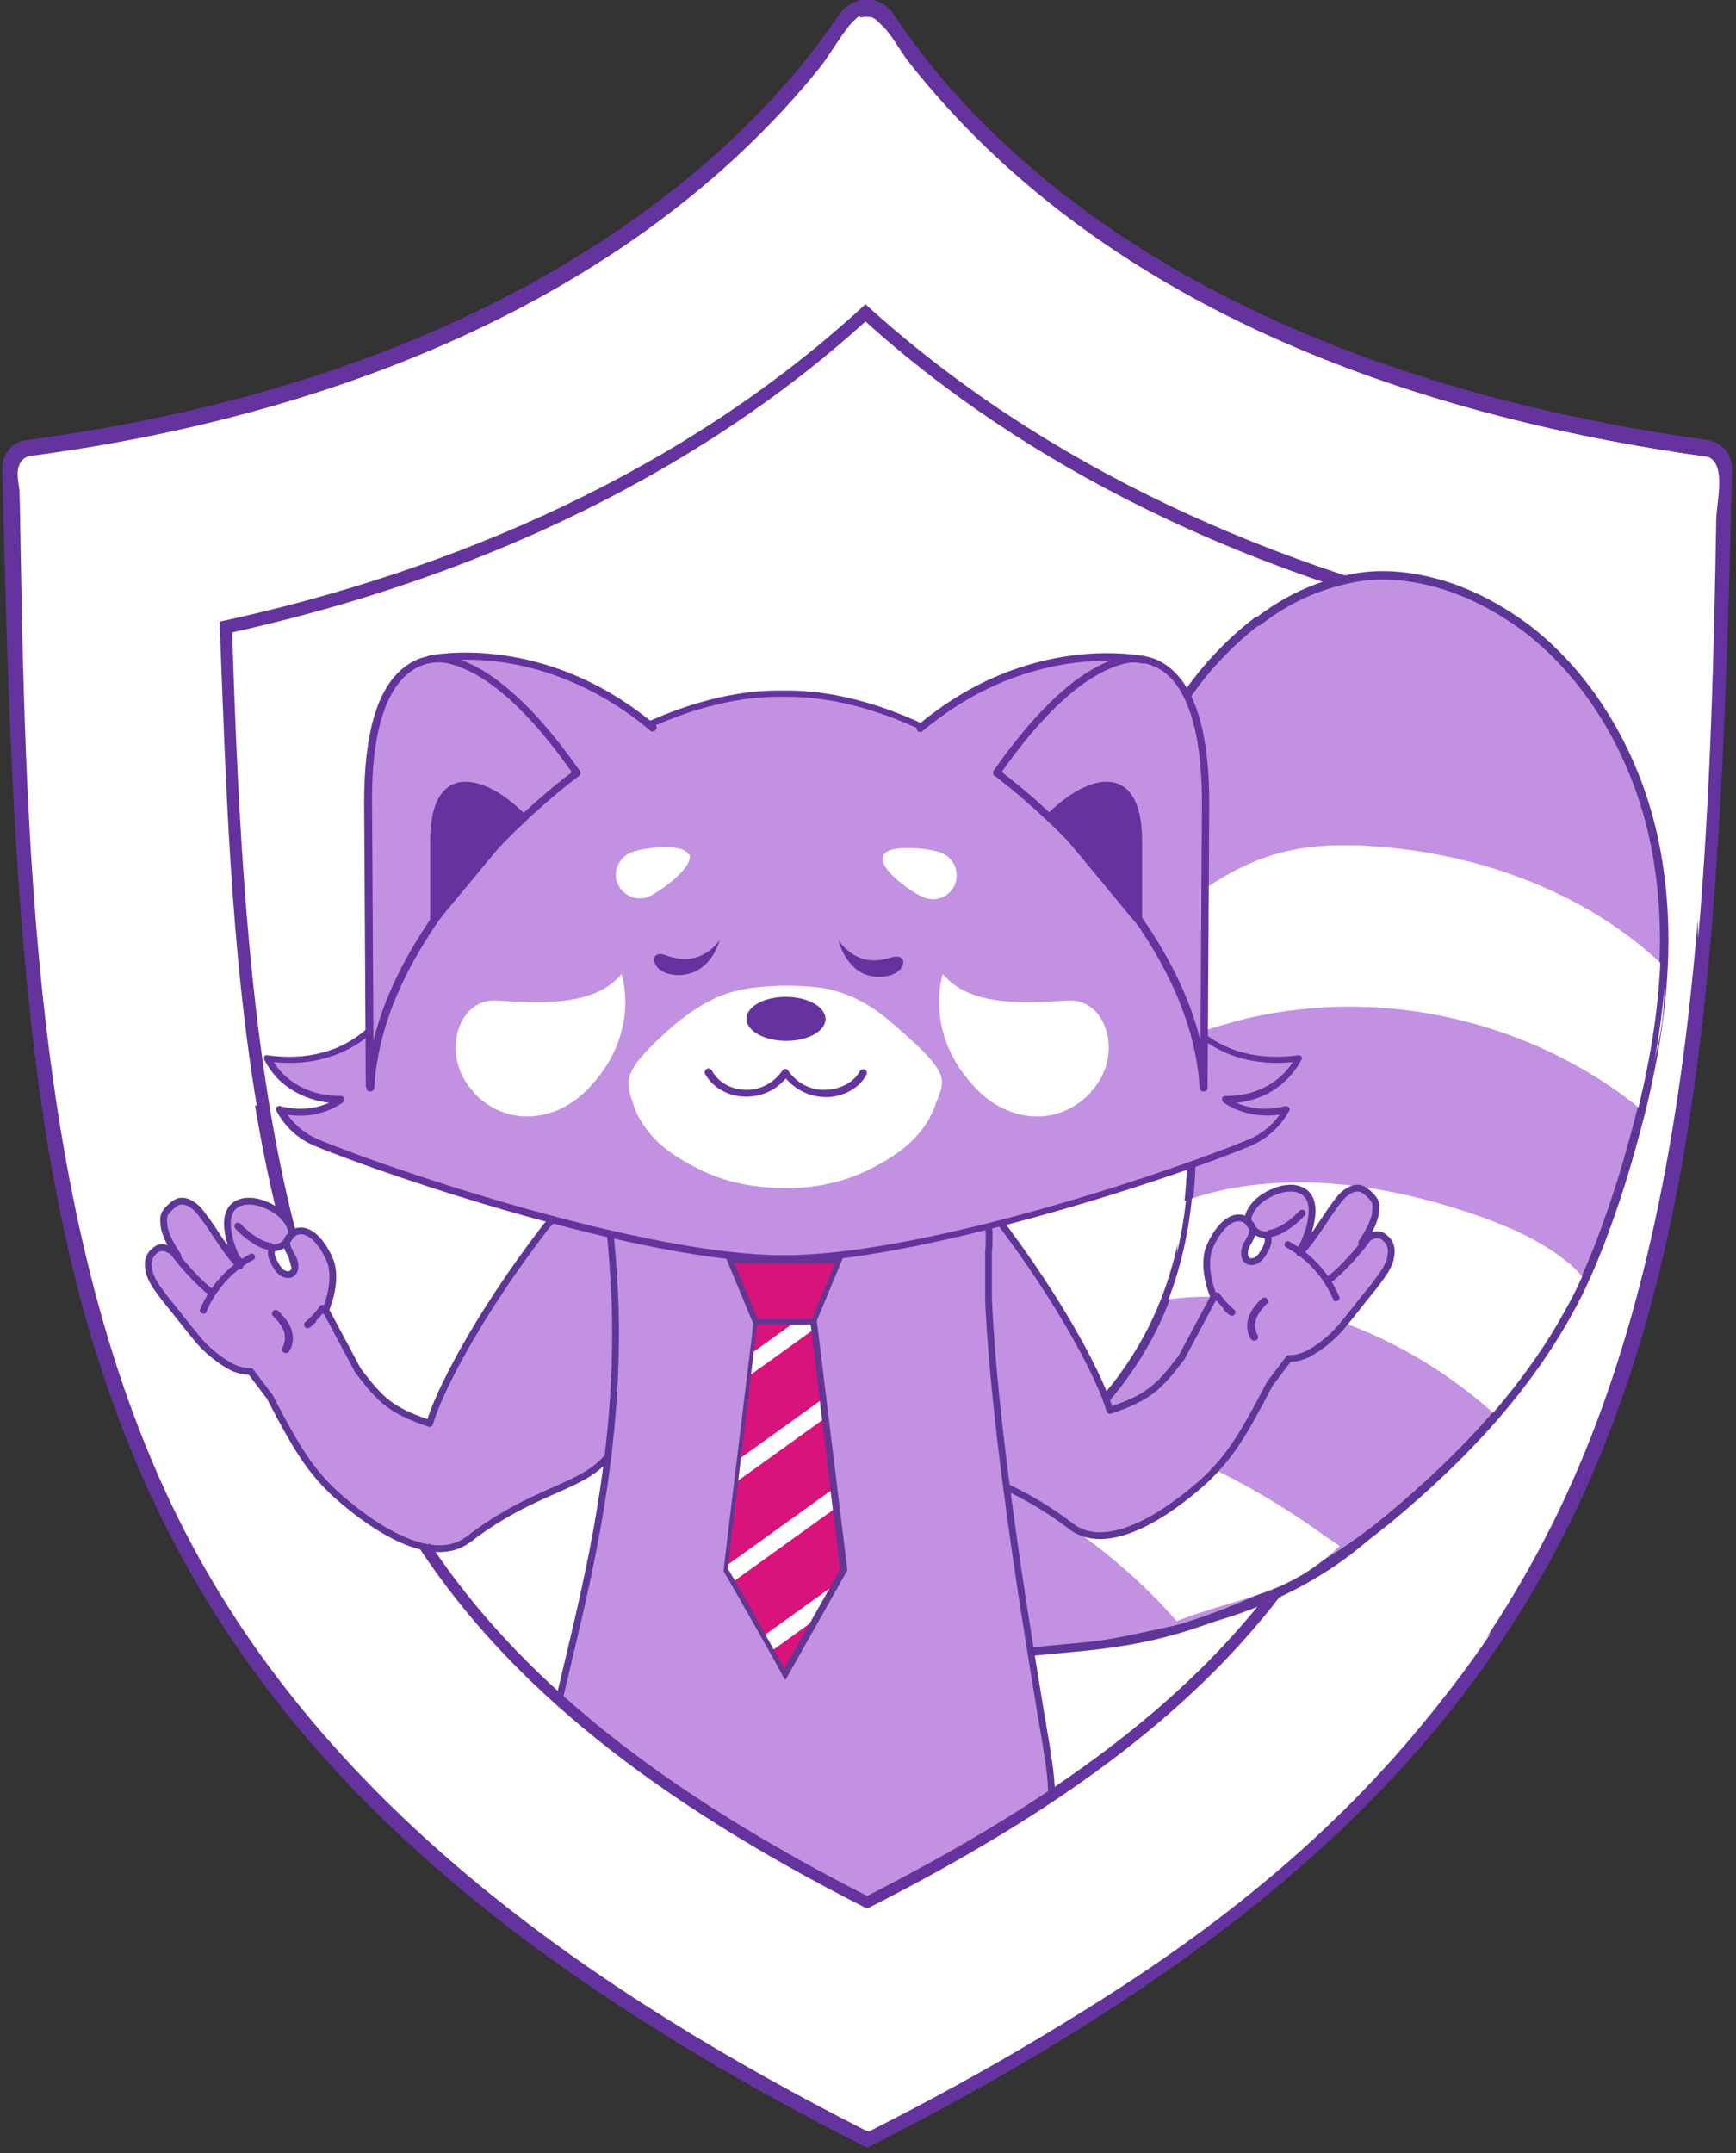 <?xml version="1.0" encoding="UTF-8"?>
<svg id="Layer_1" xmlns="http://www.w3.org/2000/svg" xmlns:xlink="http://www.w3.org/1999/xlink" version="1.1" viewBox="0 0 307.5 381.3">
  <rect x="0" y="0" width="307.5" height="381.3" fill="#333333" stroke="none"/>
  <!-- Generator: Adobe Illustrator 29.1.0, SVG Export Plug-In . SVG Version: 2.1.0 Build 142)  -->
  <defs>
    <style>
      .st0, .st1, .st2 {
        fill: none;
      }

      .st1 {
        stroke-width: 2px;
      }

      .st1, .st3 {
        stroke: #64339e;
        stroke-miterlimit: 10;
      }

      .st4 {
        fill: #643693;
      }

      .st3 {
        stroke-width: 3px;
      }

      .st3, .st5 {
        fill: #fff;
      }

      .st2, .st6, .st7, .st8 {
        stroke: #5e3697;
        stroke-linecap: round;
        stroke-linejoin: round;
      }

      .st9 {
        fill: #d8137b;
      }

      .st10 {
        fill: #64339e;
      }

      .st11 {
        clip-path: url(#clippath-1);
      }

      .st12, .st6, .st7, .st8 {
        fill: #c291e2;
      }

      .st6 {
        stroke-width: 1.5px;
      }

      .st7 {
        stroke-width: 1.2px;
      }

      .st8 {
        stroke-width: 2.3px;
      }
    </style>
    <clipPath id="clippath-1">
      <path class="st0" d="M139,296.5l10.4-18.4-5.3-43.9h-10.3s-5.2,42.4-5.3,43.9c1.2,2,10.4,18.4,10.4,18.4Z"/>
    </clipPath>
  </defs>
  <path class="st3" d="M153.5,1.5c-1.5,0-2.8.7-3.6,1.9-7.2,10.7-20.6,26.5-43.5,41.2-27.5,17.7-61.6,29.5-101.4,34.8-1.8.2-3.2,1.8-3.1,3.7,1.8,76.2,4.3,129.6,23.5,175.1,20.5,48.7,60.1,85.9,128.2,120.5,140.4-71.3,148.3-146.3,151.7-295.6,0-1.9-1.3-3.5-3.1-3.7h0C211.3,66.7,172.3,26.4,157.1,3.4c-.8-1.2-2.1-2-3.6-2h0Z"/>
  <path class="st3" d="M224.9,281.3c34.1-41.1,40.2-91.4,42.6-170.6-57.6-12.6-93.6-36.9-114.2-55.8-20.7,19.1-56.8,43.5-113.7,55.9,2.2,73.9,7.7,122.6,36.1,162.1"/>
  <path class="st5" d="M152.5,3.1c3.6-.8,6.2,5.3,8.2,7.8,34,43.2,88.4,62.5,141.4,70,3.4,1.2,1.6,8.5,1.5,11.2-1,58.2-2.6,127.8-29.9,180.3s-72.4,80.8-120.2,105c-48-24.4-95.1-56.8-120.5-105.7C5.2,218.2,4.5,147.1,3.5,87.8c0-2.3-1.5-5.6,1.5-7,52.2-6.8,106.4-27,140.2-68.8,1.7-2.1,4.3-6.7,6-8.3s.7-.6,1.2-.7ZM38.6,110.1c2.4,61.8,3.3,129.2,47.3,177.4,18.9,20.7,43.1,36.9,67.6,50.2,32.3-17.4,64.1-39.9,83.8-71.5,26.7-42.7,29.3-97.9,30.7-147,0-1.7,1-8,.2-9.1-42.2-9.3-83-27.1-115.1-56.4-31.7,29.5-72.6,47.3-114.6,56.4Z"/>
  <g>
    <path class="st6" d="M222.8,110.1c5.2-4,10.4-6.4,16.8-7.7,5.6-1.1,11.5-.3,17,1.5,5,1.7,9.5,4.2,13.7,7.3,11.8,9,19.8,23.3,22.8,38.1.9,4.4,1.4,8.8,1.6,13.2.5,11.3-1.2,22.8-3.9,33.9-1.1,4.3-2.3,8.7-3.6,12.9-1.2,3.8-2.5,7.5-3.9,11.2-1.6,4-3.3,8-5.4,11.7-3.6,6.6-8,12.7-12.9,18.4-5.9,6.8-12.5,13-19.4,18.7-.1.1-.2.2-.4.3-9.9,8.2-22.9,14.6-34.8,18.4-7.5,2.4-14.6,3.3-20.2,3.8-20.5,2-34.8,3.2-41.8-1.8-5.2-3.7-6.2-7.9-6.2-7.9-2.6-6.5.7-11.2,5.6-11.2,4.3,0,15.1,2.6,32.4-8.9,6.1-4.1,12.4-9.8,18.4-17.7.2-.2.3-.5.5-.7,3.1-4.3,5.5-8.7,7.3-13.4,2.9-7.4,4.3-15.3,4.6-23.5.3-7.5-.2-15.1-1.1-22.9-.2-2.1-.5-4.1-.8-6.2-1.1-7.6-2.9-15.1-3.9-22.7-.2-1.4-.3-2.8-.5-4.2-.8-9.1,0-18.6,4.8-26.4,3.2-5.2,8.3-10.6,13.2-14.3Z"/>
    <path class="st5" d="M208.8,213.1c7.1-2.8,14.8-3.8,22.7-3.7,9.9.2,20,2.4,29.4,5.6,5.9,2,11.7,4.5,16.6,8.4,1.3,1,2.4,2.2,3.4,3.4-1.6,4-1,1.6-3.1,5.4-3.6,6.6-8,12.7-12.9,18.4-10.9-9.9-24.5-16.9-38.9-19.7-.5-.1-1.1-.2-1.6-.3-5.9-1-12.1-1.3-18-.4,2.9-7.4,1.9-9,2.3-17.1Z"/>
    <path class="st5" d="M189.8,250.8c5.1,1.3,10.1,3,15,4.9,2.2.8,4.3,1.7,6.4,2.7,8.2,3.7,16,8.2,23.3,13.5.7.5,1.7,1.1,2.8,1.9-.1.1-.2.2-.3.3-9.4,8.7-16.9,8.5-28.6,13-4.9-5.7-10.9-11-17-15.4-4.9-3.5-9.8-6.5-14.4-8.7,5.9-4.4,6.7-3.1,12.3-11.4.2-.2.3-.5.5-.7Z"/>
    <path class="st5" d="M205.4,163.5c6.5-5.4,13.4-10.4,21.5-12.5,3.4-.9,7-1.3,10.5-1.3,2,0,4.1,0,6.1.2,18.8,1.3,37.8,8.3,51.2,21.2.5,11.3-1.2,14.3-4,25.4-14.9-12.2-34.5-18.7-53.8-18.2-6.1.2-12.2,1-18.1,2.6-2.9.8-6,1.7-8.8,3-.2-2.1-.5-4.1-.8-6.2-1.1-7.6-2.9-6.6-3.9-14.2Z"/>
    <path class="st2" d="M147.8,270.9c4.3,0,15.1,2.6,32.4-8.9,6.1-4.1,12.4-9.8,18.4-17.7.2-.2.3-.5.5-.7,3.1-4.3,5.5-8.7,7.3-13.4,2.9-7.4,4.3-15.3,4.6-23.5.3-7.5-.2-15.1-1.1-22.9-.2-2.1-.5-4.1-.8-6.2-1.1-7.6-2.9-15.1-3.9-22.7-.2-1.4-.3-2.8-.5-4.2-.8-9.1,0-18.6,4.8-26.4,3.2-5.2,8.3-10.6,13.2-14.3,5.2-4,10.4-6.4,16.8-7.7,5.6-1.1,11.5-.3,17,1.5,5,1.7,9.5,4.2,13.7,7.3,11.8,9,19.8,23.3,22.8,38.1.9,4.4,1.4,8.8,1.6,13.2.5,11.3-1.2,22.8-3.9,33.9-1.1,4.3-2.3,8.7-3.6,12.9-1.2,3.8-2.5,7.5-3.9,11.2-1.6,4-3.3,8-5.4,11.7-3.6,6.6-8,12.7-12.9,18.4-5.9,6.8-12.5,13-19.4,18.7-.1.1-.2.2-.4.3-8.5,8.7-21,15.3-34.8,18.4-7.7,1.7-14.6,3.3-20.2,3.8"/>
    <g>
      <path class="st7" d="M215.1,229.9s-2.2-4.8-1-8.6c.7-2,2.9-5.8,5.5-5.6.8,0,1.4.6,2,1.2.2.3.3.7.3.7.1,1-.6,2-1.1,2.9-.5,1-.6,2.5.5,2.9.4.1.8,0,1.1-.1.8-.4,1.2-1.1,1.6-1.8.5-.9,1-2,.3-2.8-2.2-.1-2.5-1.5-3.1-2.1-.3-.7-.1-1.3.3-2.1,1-1.8,2.7-2.9,4.6-3.6,1.1-.4,2.3-.6,3.4-.4,2.7.5,3.2,2.9,2.8,5.3-.3,2.2-1.2,4.1-2.1,6.1,2.3-2.2,4.5-6.2,6.4-8.7.6-.8,1.2-1.6,2-2.1.8-.6,1.9-.9,2.7-.5.7.3,2.1,1.6,2.3,2.3.2.7.1,1.5,0,2.2-.3,1.6-1.4,3.5-2.4,5,1-.8,2.2-1.8,3.5-1.3.4.2,1.1.8,1.3,1.2.6.9.5,2.1.2,3.2-.5,1.7-1.8,3.2-2.9,4.7-1.5,1.8-3.8,4.8-5.3,6.6-1.6,2-3.6,3.7-5.8,5-1.2.7-2.5,1.1-3.9,1.1-.3.4-.6.8-.9,1.2l-2.5,3.3c-4.8,9.3-7.1,12.8-11.1,16.7-4.5,4.2-16.8,14.1-24.1,8.5-17.5-13.4-27.2-6.8-28.8-28.5-1.3-17.9-3.6-27.7-1.1-33.5.6.6,11.8.8,16.4,6.9,12.4,16.2,18.9,29.4,20.4,34.6,6.8-2.3,8.6-4,12.7-9.4l5.5-10.3Z"/>
      <path class="st10" d="M221.8,237.3c.2.2.5.2.8,0,.3-.2.3-.6.2-.8-.5-.8-.6-1.9-.3-2.9.3-.9,1-1.8,1.9-2.7.3-.2.3-.6,0-.9-.2-.3-.6-.3-.9,0-1.1,1-1.9,2.1-2.3,3.2-.5,1.4-.3,2.9.4,4,0,0,0,0,0,0Z"/>
      <path class="st10" d="M236.2,230.3c.2.2.4.2.7.1.3-.1.5-.5.3-.8-1.7-4.1-4.9-7.6-8.8-9.7-.3-.2-.7,0-.8.2-.2.3,0,.7.2.8,3.7,2,6.6,5.2,8.3,9.1,0,0,0,.1.1.2Z"/>
      <path class="st10" d="M235.1,227c.2.2.5.3.7.1,1.9-1.3,5.9-5.7,7.2-7.8.2-.3,0-.6-.2-.8-.3-.2-.6-.1-.8.1-1.2,2-5.1,6.3-6.9,7.5-.2.2-.3.5,0,.8,0,0,0,0,0,0Z"/>
      <path class="st10" d="M224.5,218.9c.1.1.3.2.5.2,2-.2,4.5-2.1,6.1-3.8.2-.2.2-.6,0-.9-.2-.2-.6-.2-.9,0-1.4,1.6-3.7,3.2-5.3,3.4-.3,0-.6.3-.5.7,0,.1,0,.3.2.4Z"/>
      <path class="st10" d="M216.7,231.9c.4.4.7.7,1.1,1,.3.2.6.2.9-.1.2-.3.2-.6-.1-.9-1-.8-1.8-1.7-2.5-2.7-.2-.3-.6-.4-.8-.2-.3.2-.4.6-.2.8.5.7,1,1.3,1.6,1.9Z"/>
      <path class="st10" d="M229.7,221.9s0,0,0,0c.3.2.6.2.9,0l2.3-2.7c.2-.3.2-.6,0-.9-.3-.2-.6-.2-.9,0l-2.3,2.7c-.2.2-.2.6,0,.8Z"/>
    </g>
    <path class="st7" d="M57.6,232.2s2.2-4.8,1-8.6c-.7-2-2.9-5.8-5.5-5.6-.8,0-1.4.6-2,1.2-.2.3-.3.7-.3.7-.1,1,.6,2,1.1,2.9.5,1,.6,2.5-.5,2.9-.4.1-.8,0-1.1-.1-.8-.4-1.2-1.1-1.6-1.8-.5-.9-1-2-.3-2.8,2.2-.1,2.5-1.5,3.1-2.1.3-.7.1-1.3-.3-2.1-1-1.8-2.7-2.9-4.6-3.6-1.1-.4-2.3-.6-3.4-.4-2.7.5-3.2,2.9-2.8,5.3.3,2.2,1.2,4.1,2.1,6.1-2.3-2.2-4.5-6.2-6.4-8.7-.6-.8-1.2-1.6-2-2.1-.8-.6-1.9-.9-2.7-.5-.7.3-2.1,1.6-2.3,2.3-.2.7-.1,1.5,0,2.2.3,1.6,1.4,3.5,2.4,5-1-.8-2.2-1.8-3.5-1.3-.4.2-1.1.8-1.3,1.2-.6.9-.5,2.1-.2,3.2.5,1.7,1.8,3.2,2.9,4.7,1.5,1.8,3.8,4.8,5.3,6.6,1.6,2,3.6,3.7,5.8,5,1.2.7,2.5,1.1,3.9,1.1.3.4.6.8.9,1.2l2.5,3.3c4.8,9.3,7.1,12.8,11.1,16.7,4.5,4.2,16.8,14.1,24.1,8.5,17.5-13.4,27.2-6.8,28.8-28.5,1.3-17.9,3.6-27.7,1.1-33.5-.6.6-11.8.8-16.4,6.9-12.4,16.2-18.9,29.4-20.4,34.6-6.8-2.3-8.6-4-12.7-9.4l-5.5-10.3Z"/>
    <path class="st10" d="M51,239.5c-.2.2-.5.2-.8,0-.3-.2-.3-.6-.2-.8.5-.8.6-1.9.3-2.9-.3-.9-1-1.8-1.9-2.7-.3-.2-.3-.6,0-.9.2-.3.6-.3.9,0,1.1,1,1.9,2.1,2.3,3.2.5,1.4.3,2.9-.4,4,0,0,0,0,0,0Z"/>
    <path class="st10" d="M36.5,232.5c-.2.2-.4.2-.7.1-.3-.1-.5-.5-.3-.8,1.7-4.1,4.9-7.6,8.8-9.7.3-.2.7,0,.8.2.2.3,0,.7-.2.8-3.7,2-6.6,5.2-8.3,9.1,0,0,0,.1-.1.2Z"/>
    <path class="st10" d="M37.7,229.2c-.2.2-.5.3-.7.1-1.9-1.3-5.9-5.7-7.2-7.8-.2-.3,0-.6.2-.8.3-.2.6-.1.8.1,1.2,2,5.1,6.3,6.9,7.5.2.2.3.5,0,.8,0,0,0,0,0,0Z"/>
    <path class="st10" d="M48.3,221.2c-.1.1-.3.2-.5.2-2-.2-4.5-2.1-6.1-3.8-.2-.2-.2-.6,0-.9.2-.2.6-.2.9,0,1.4,1.6,3.7,3.2,5.3,3.4.3,0,.6.3.5.7,0,.1,0,.3-.2.4Z"/>
    <path class="st10" d="M56,234.1c-.4.4-.7.7-1.1,1-.3.2-.6.2-.9-.1-.2-.3-.2-.6.1-.9,1-.8,1.8-1.7,2.5-2.7.2-.3.6-.4.8-.2.3.2.4.6.2.8-.5.7-1,1.3-1.6,1.9Z"/>
    <path class="st10" d="M43.1,224.1s0,0,0,0c-.3.2-.6.2-.9,0l-2.3-2.7c-.2-.3-.2-.6,0-.9.3-.2.6-.2.9,0l2.3,2.7c.2.2.2.6,0,.8Z"/>
    <path class="st8" d="M225.3,227.2"/>
    <path class="st7" d="M142.7,340.4c-21.6,2.5-42.3-3.1-45.8-18.7-.8-3.4-.4-7.9.6-13.3,1.1-6,3-13.3,4.9-21.6,3.6-15.6,7.4-35,6.5-57.2-.2-4.2-.5-8.5-1-12.9,0,0,3.9-.9,9.8-2,12.8-2.4,35.2-5.9,47.9-3.5,6,1.1,9.9,3.5,9.6,8,0,.8,0,1.6-.1,2.5h0c0,2.5,0,5.3,0,8.4.6,14.2,3.1,34.2,6.1,53.7,1.1,7,2.2,13.9,3.3,20.5.4,2.3.8,4.5,1.1,6.7,5.3,31.3-21.2,26.9-42.8,29.4Z"/>
    <path class="st12" d="M217.1,194.6c9.9,0,13-7.4,13-7.4-14.6,2.1-20.5-7.6-20.5-7.6,6.4,3.7-1.7-7.1-12.7-23.3-11-16.2-35.7-34.2-58.1-33.7-22.4-.4-47.1,17.5-58.1,33.7-11,16.2-19.2,27-12.7,23.3,0,0-5.9,9.7-20.5,7.6,0,0,3.1,7.4,13,7.4,0,0-4.4,3.5-11,1.8h0c1.5,2.7,3.8,4.8,6.6,5.9,13.7,5.7,58.5,20.6,82.7,20.6s69-14.9,82.7-20.6c2.8-1.2,5.1-3.2,6.6-5.9h0c-6.6,1.7-11-1.8-11-1.8Z"/>
    <path class="st10" d="M138.8,223.6c-24.9,0-70.1-15.3-82.9-20.6-3-1.2-5.4-3.4-6.9-6.2-.1-.2-.1-.5,0-.7.2-.2.4-.3.7-.2,3.8,1,6.8.2,8.6-.6-4.1-.5-6.8-2.2-8.5-3.7-2.1-1.9-2.9-3.9-3-3.9,0-.2,0-.5,0-.6.1-.2.4-.3.6-.2,7.3,1,12.3-1,15.2-2.9,1.3-.8,2.3-1.7,3-2.4-.2-4.2-.9-3.5,2.1-7s7.3-10.9,12.3-18.3c11.6-17,36.7-34.4,58.7-34,22-.4,47.1,17,58.6,34,5,7.4,9.1,11.5,11.9,16.6,2.2,4,4.7,6.3,2.5,8.7.7.7,1.7,1.6,3,2.4,2.9,1.9,7.9,3.9,15.2,2.9.2,0,.5,0,.6.2.1.2.2.4,0,.6,0,0-.9,2-3,3.9-1.6,1.5-4.4,3.3-8.5,3.7,1.8.8,4.8,1.6,8.6.6.2,0,.5,0,.7.2.2.2.2.5,0,.7-1.5,2.8-4,5-6.9,6.2-14.7,6.1-59.4,20.6-82.9,20.6ZM50.9,197.4c1.4,1.9,3.3,3.5,5.5,4.4,12.7,5.3,57.7,20.5,82.4,20.5s67.8-14.5,82.4-20.5c2.2-.9,4.1-2.5,5.5-4.4-6,.9-9.9-2.1-10-2.2-.2-.2-.3-.5-.2-.7,0-.3.3-.4.6-.4h0c7.2,0,10.6-4,11.9-6-14,1.4-19.8-7.9-19.9-8-.2-.3-.1-.6,0-.8.2-.2.5-.3.8-.1,4.1,2.4-3.3-7.2-13.6-22.3-11.2-16.6-35.5-33.5-56.8-33.5s-.5,0-.7,0c-21.6-.4-46.2,16.7-57.6,33.5-10.3,15.2-13.8,22.6-13.6,22.3s.6-.1.8.1c.2.2.2.5,0,.8,0,0-5.9,9.4-19.9,8,1.2,2,4.7,6,11.9,6,.3,0,.5.2.6.4,0,.3,0,.5-.2.7-.2.1-4,3.2-10,2.2Z"/>
    <path class="st12" d="M160.8,130.8s4.5-4.4,7.9-6.2c5.7-3.1,24.2-11.2,33.6-8.2,9.4,3.1,11.1,15.3,11.1,19.3,0,4-.4,50.2-.4,50.2l-3.5,1.9-48.7-56.9Z"/>
    <path class="st10" d="M163,129.6c-.2,0-.4,0-.5-.2-.2-.3-.2-.7,0-.9,19.8-16.7,39.9-12.3,40.1-12.3.3,0,.6.4.5.8,0,.3-.4.6-.8.5-.2,0-19.6-4.2-38.9,12-.1.1-.3.2-.4.2Z"/>
    <path class="st10" d="M213.2,193.2h0c-.4,0-.6-.3-.6-.7l.3-50.4c0-14.8-3.6-20.7-6.6-23-3.2-2.4-6.4-1.8-7.4-1.5-6.6,1.8-14,8.4-21.8,19.6-.2.3-.6.4-.9.2-.3-.2-.4-.6-.2-.9,8-11.4,15.5-18.2,22.5-20.1,1.1-.3,4.9-1.1,8.5,1.7,4.8,3.7,7.2,11.8,7.2,24.1l-.3,50.4c0,.4-.3.6-.7.6Z"/>
    <path class="st10" d="M185.3,144.4c8-8.1,17.1-9.2,17,4.7,0,5.1,0,11.1,0,15.7l-16.9-20.4Z"/>
    <path class="st5" d="M122.1,151.3c.9,2.2-5.1,6.6-7.2,7.5-2.1.9-4.6-.2-5.5-2.3s.2-4.6,2.3-5.5c2.1-.9,9.5-1.8,10.3.4Z"/>
    <path class="st5" d="M156.4,151.7c-.8,2.2,5.2,6.5,7.4,7.3,2.2.8,4.6-.3,5.4-2.5.8-2.2-.3-4.6-2.5-5.5-2.2-.8-9.5-1.6-10.3.6Z"/>
    <path class="st10" d="M213.1,193.3c-.3,0-.6-.3-.6-.6-1.7-29.9-36-55-36.3-55.3-.3-.2-.4-.6-.1-.9.2-.3.6-.4.9-.1.4.3,35.2,25.7,36.9,56.2,0,.4-.3.7-.6.7,0,0,0,0,0,0Z"/>
    <path class="st12" d="M117.8,130.8s-4.5-4.4-7.9-6.2c-5.7-3.1-24.2-11.2-33.6-8.2-9.4,3.1-11.1,15.3-11.1,19.3,0,4,.4,50.2.4,50.2l3.5,1.9,48.7-56.9Z"/>
    <path class="st10" d="M115.6,129.6c-.1,0-.3,0-.4-.2-10.1-8.5-20.1-11.3-26.8-12.2-7.2-.9-12.1.1-12.1.2-.4,0-.7-.1-.8-.5,0-.3.1-.7.5-.8.2,0,20.2-4.4,40.1,12.3.3.2.3.6,0,.9-.1.2-.3.2-.5.2Z"/>
    <path class="st10" d="M64.8,192.6l-.3-50.4c0-12.3,2.3-20.4,7.2-24.1,3.6-2.8,7.4-2,8.5-1.7,6.9,1.9,14.5,8.7,22.5,20.1.2.3.1.7-.2.9-.3.2-.7.1-.9-.2-7.8-11.2-15.1-17.8-21.8-19.6-.9-.3-4.2-.9-7.3,1.5-3.1,2.4-6.7,8.3-6.6,23l.3,50.4h-1.3Z"/>
    <path class="st10" d="M93.2,144.4c-8-8.1-17.1-9.2-17,4.7,0,5.1,0,11.1,0,15.7l16.9-20.4Z"/>
    <path class="st10" d="M65.5,193.3s0,0,0,0c-.4,0-.6-.3-.6-.7,1.7-30.6,36.5-56,36.9-56.2.3-.2.7-.1.9.1s.1.7-.1.9c-.3.2-34.7,25.3-36.3,55.3,0,.3-.3.6-.6.6Z"/>
    <path class="st5" d="M165.7,195.6c-.3,1-.8,1.9-1.2,2.7h0c-2.7,4.6-7.2,7.1-10.1,8.6-5.9,3.1-12.1,3.6-15.4,3.5-3.4,0-9.6-.4-15.5-3.5-2.9-1.5-7.4-3.9-10.1-8.6-.5-.8-.9-1.7-1.2-2.7-1.4-4.1-2.1-5.7,6-13,2-1.8,7.1-6.1,12.6-7.2,4.9-1.1,11.7-1,15.6-.3,6.7,1.4,10.8,5.4,12.9,7.2,9.6,8.3,7.9,9.2,6.4,13.3Z"/>
    <path class="st10" d="M146.3,194.3c-2.7,0-5.3-1.2-7.1-3.3-2,2.3-4.7,3.4-7.7,3.2-2.9-.2-5.4-1.8-6.6-4-.2-.3,0-.7.3-.9.3-.2.7,0,.9.3,1,1.9,3.1,3.2,5.5,3.4,2.8.2,5.3-1,7-3.4.1-.2.3-.3.5-.3h0c.2,0,.4.1.5.3,1.7,2.4,4.2,3.6,7,3.4,2.5-.2,4.7-1.4,5.7-3.3.2-.3.6-.4.9-.3.3.2.4.6.3.9-1.2,2.3-3.8,3.8-6.7,4-.2,0-.4,0-.6,0Z"/>
    <ellipse class="st10" cx="139.3" cy="180.5" rx="3.9" ry="7" transform="translate(-42 318.8) rotate(-89.7)"/>
    <path class="st5" d="M83.9,193.5c6,6.3,14.7,5.1,20.2-.6,9.6-9.8,6-20.4,6-20.4-4.9,6-15.3,5.1-22.2,4.7-6.9-.4-10,9.9-4,16.2Z"/>
    <path class="st5" d="M193.2,193.5c-6,6.3-14.7,5.1-20.2-.6-9.6-9.8-6-20.4-6-20.4,4.9,6,15.3,5.1,22.2,4.7,6.9-.4,10,9.9,4,16.2Z"/>
    <path class="st10" d="M127.5,166.4s-.7,1.4-2.7,2.5c-2.9,1.7-5.7.7-7.1.2-1.4-.5-2.4.4-1.5,1.9.9,1.6,4.6,2.5,7.6.7,2.9-1.8,3.7-5.3,3.7-5.3Z"/>
    <path class="st10" d="M158.1,169.5c-1.4.4-4.2,1.3-7-.5-1.9-1.2-2.6-2.6-2.6-2.6,0,0,.7,3.5,3.5,5.5,2.8,1.9,6.6,1.1,7.6-.4,1-1.5,0-2.4-1.5-2Z"/>
  </g>
  <g>
    <path class="st5" d="M230.1,304.6c-4.6,0-8.7-1.3-11.7-4-3.3,1.1-6.7.8-9.7-.4-16.5,14.9-35.6,27.2-54.9,37.5-24.5-13.3-48.7-29.5-67.6-50.2-1.8-1.9-3.4-3.9-5-5.8-2.4,1-4.8,2.1-7.1,3.2-1.2.6-2.4,1.2-3.5,1.9,2.9-1.5-1,.6-1.3.7-4.4,2.6-8.6,5.4-12.8,8.3-1.7,1.2-3.5,2.4-5.2,3.7,26.6,34,64.3,58.5,102.6,78,42.1-21.3,83.6-48.7,110.2-88.3-9,9-20.3,15.3-33.9,15.5Z"/>
    <path class="st5" d="M302.3,80.9c-53-7.4-107.4-26.8-141.4-70-2-2.5-4.7-8.6-8.2-7.8-.6.1-.8.4-1.2.7-1.7,1.5-4.3,6.1-6,8.3C111.5,53.9,57.4,74,5.2,80.9c-3,1.4-1.6,4.6-1.5,7,.8,44,1.4,94.5,13,139.5,1.7-3.6,3.3-7.2,4.6-11-1.3-3.5-1.4-7.3.3-10.5,1.9-3.8,3.9-7.1,7.5-9.5,5.4-3.8,11.7-3.4,16.4-.5-4.7-28.2-5.5-57.6-6.6-85.8,42-9.1,82.9-27,114.6-56.4,20,18.2,43.3,32,68.2,42,.2,0,.4-.2.7-.3,8.9-3.4,18.6-5.7,28.2-4.6,9.6,1.1,17.6,6.2,22.9,13.8,1.6-.9,3.5-1.6,5.5-1.9,7.5-1.2,15.9,5.2,16.3,12.9.5,9.8,2.3,19.3,3.8,29,1.1,7.2,1.6,14.4,1.7,21.6,2.2-25.3,2.8-50.7,3.2-74.1,0-2.8,1.9-10-1.5-11.2Z"/>
  </g>
  <g>
    <path class="st4" d="M150.5,219.8h0,0Z"/>
    <g>
      <g>
        <polygon class="st9" points="129.3 223.3 148.6 223.3 144.1 234.1 133.8 234.1 129.3 223.3"/>
        <path class="st4" d="M144.4,234.6h-10.9l-4.9-11.8h20.7l-4.9,11.8ZM134.1,233.6h9.7l4.1-9.9h-17.8l4.1,9.9Z"/>
      </g>
      <g>
        <path class="st9" d="M139,296.5l10.4-18.4-5.3-43.9h-10.3s-5.2,42.4-5.3,43.9c1.2,2,10.4,18.4,10.4,18.4Z"/>
        <g class="st11">
          <g>
            <rect class="st5" x="94" y="242.7" width="70.7" height="3" transform="translate(-118.2 121.4) rotate(-35.7)"/>
            <rect class="st5" x="102.2" y="254" width="70.7" height="3" transform="translate(-123.3 128.3) rotate(-35.7)"/>
            <rect class="st5" x="110.3" y="265.4" width="70.7" height="3" transform="translate(-128.4 135.2) rotate(-35.7)"/>
            <rect class="st5" x="118.5" y="276.7" width="70.7" height="3" transform="translate(-133.5 142.1) rotate(-35.7)"/>
          </g>
        </g>
        <path class="st4" d="M139,297.4l-.4-.7c0-.2-9.2-16.4-10.4-18.4h0c0-.1,0-.3,0-.3.1-1.5,5.1-42.2,5.3-44v-.4h11.2v.4c0,0,5.4,44.1,5.4,44.1l-10.9,19.3ZM129,277.9c1.3,2.2,8.2,14.4,9.9,17.6l9.9-17.5-5.2-43.4h-9.5c-.5,4.3-4.9,40.4-5.2,43.3Z"/>
      </g>
    </g>
  </g>
  <path class="st1" d="M75.3,273.9c16,24.1,41.1,44.1,78.3,63,34.2-17.4,56.7-34.5,72.2-54.6"/>
</svg>